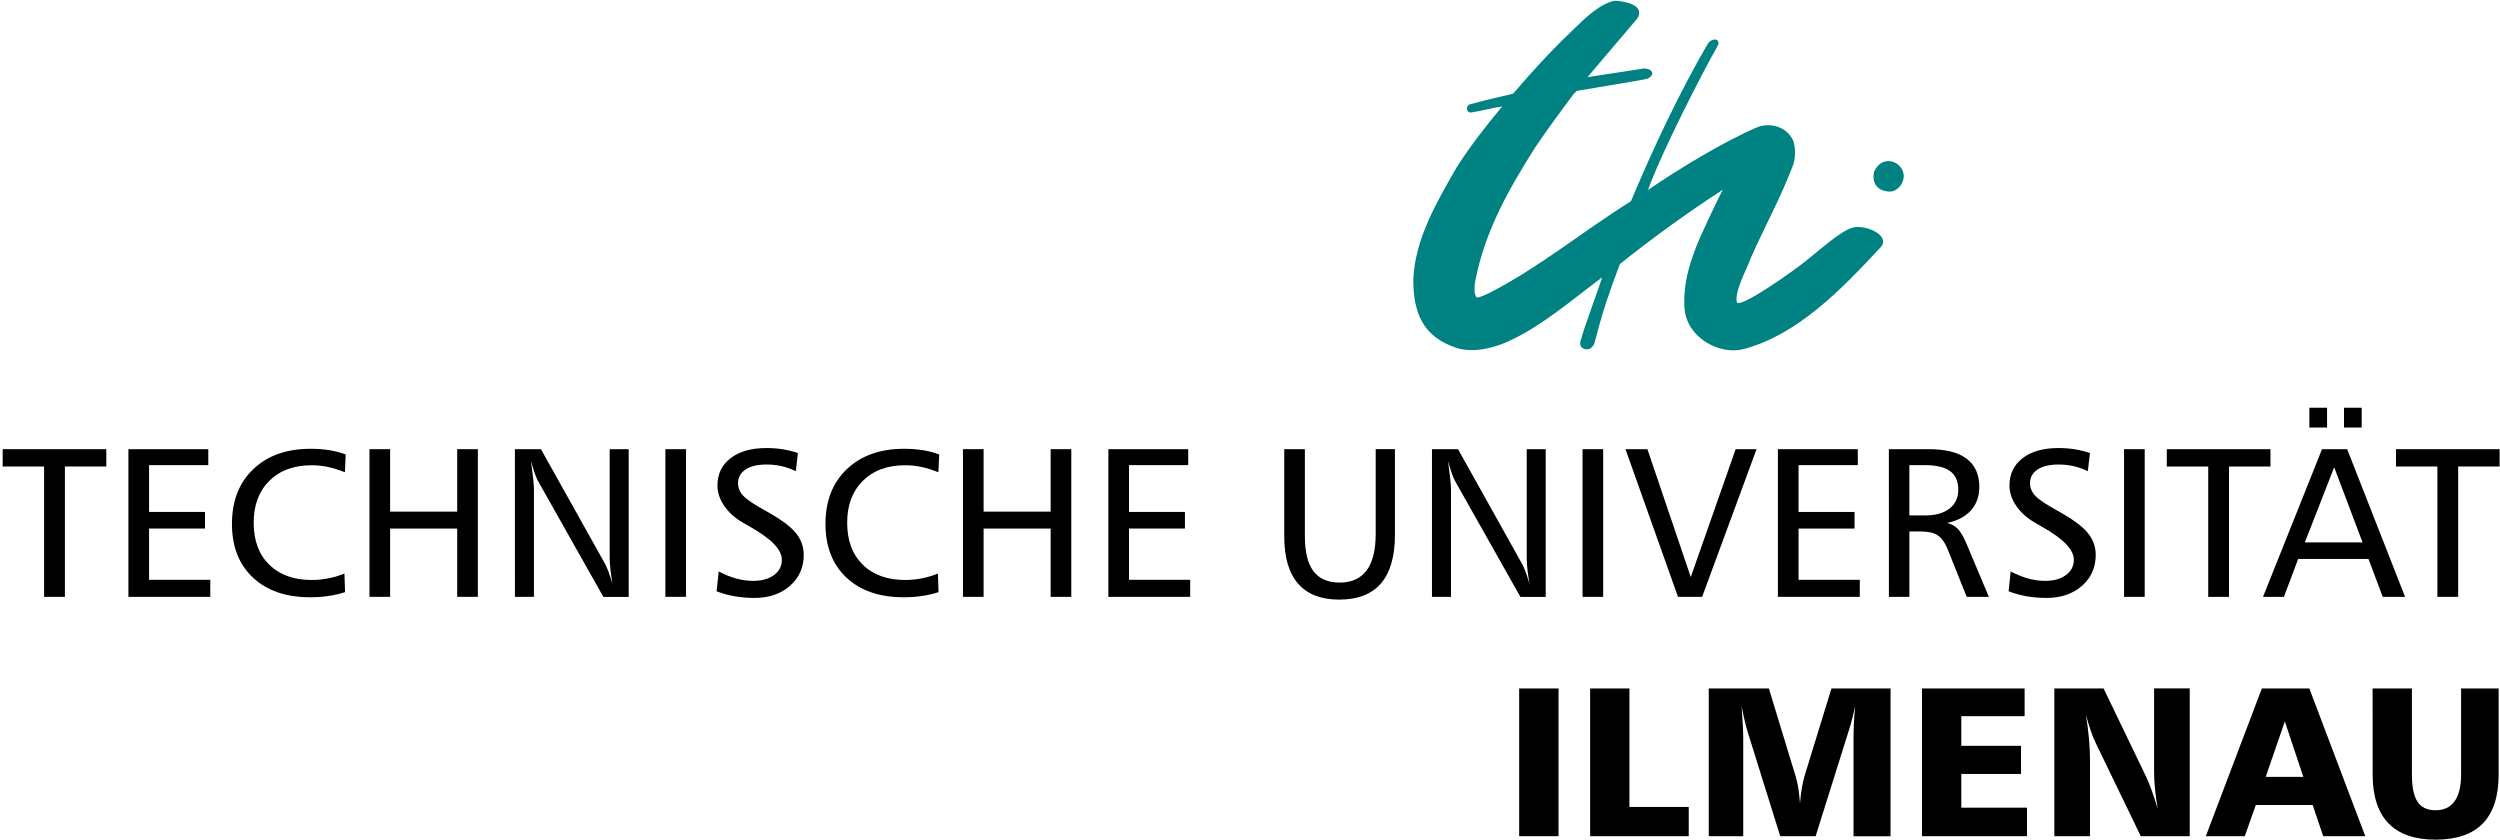 <?xml version="1.0" encoding="UTF-8"?>
<!-- Generator: Adobe Illustrator 26.0.3, SVG Export Plug-In . SVG Version: 6.00 Build 0)  -->
<svg xmlns="http://www.w3.org/2000/svg" xmlns:xlink="http://www.w3.org/1999/xlink" version="1.0" id="Ebene_1" x="0px" y="0px" viewBox="0 0 156.098 52.469" xml:space="preserve">
<g>
	<path fill="#008283" d="M88.245,17.452c0.101-2.543,1.5-4.902,2.727-7.037   c0.844-1.311,1.826-2.58,2.828-3.77c-0.668,0.098-1.174,0.258-1.912,0.373   c-0.329,0.074-0.371-0.365-0.165-0.486c0.901-0.248,1.841-0.475,2.751-0.68   c1.592-1.848,2.586-2.885,3.918-4.158c0.533-0.514,1.507-1.471,2.417-1.645   c0.653,0.018,1.961,0.271,1.409,1.123c-0.948,1.135-1.801,2.102-3.092,3.645   c1.185-0.18,2.371-0.367,3.565-0.547c0.526,0.057,0.655,0.393,0.19,0.639   c-0.325,0.08-0.325,0.08-4.432,0.768C98.386,5.734,98.322,5.8,98.261,5.865   c-0.827,1.105-1.629,2.195-2.402,3.334c-1.686,2.666-3.156,5.252-3.754,8.398   c-0.044,0.256-0.086,0.787,0.1,0.98c0.229,0,0.59-0.197,0.828-0.303   c3.158-1.633,5.75-3.803,8.803-5.711c1.402-3.344,2.996-6.729,4.81-9.857   c0.397-0.445,0.78-0.195,0.621,0.125c-0.998,1.746-3.542,6.725-4.368,9.033   c1.895-1.307,4.734-3.021,6.777-3.9c0.755-0.326,1.822-0.119,2.267,0.771   c0.171,0.348,0.179,1.158,0.022,1.557c-0.805,2.115-1.739,3.766-2.639,5.801   c-0.332,0.879-1,2.051-0.888,2.75c0.089,0.557,3.74-2.074,4.317-2.549   c0.211-0.18,1.629-1.334,1.881-1.504c0.537-0.367,0.936-0.641,1.418-0.617   c0.966,0.051,1.91,0.684,1.367,1.27c-2.519,2.715-5.229,5.48-8.56,6.355   c-1.47,0.391-3.567-0.697-3.684-2.584c-0.101-1.574,0.399-3.08,1.03-4.516   c0.283-0.627,1.02-2.199,1.359-2.848c-2.229,1.449-4.29,2.938-6.423,4.639   c-0.711,1.9-1.048,2.854-1.567,4.871c-0.177,0.703-1.045,0.508-0.895-0.049   c0.266-0.979,1.018-2.949,1.361-3.996c-1.855,1.379-3.756,3.037-5.854,3.998   c-1.118,0.51-2.346,0.711-3.269,0.404   C88.88,21.025,88.245,19.603,88.245,17.452L88.245,17.452z M117.757,11.939   c-0.637-0.121-0.873-0.602-0.74-1.221c0.693-1.492,2.605-0.148,1.531,1.008   C118.326,11.913,118.13,12.009,117.757,11.939L117.757,11.939z"></path>
	<g>
		<path d="M0.167,28.046H6.638v1.082H4.052v8.139H2.753v-8.139H0.167V28.046z"></path>
		<path d="M8.018,28.046h4.987v0.996h-3.698v2.924h3.495v1.037H9.307v3.201h3.823v1.063    H8.018C8.018,37.267,8.018,28.046,8.018,28.046z"></path>
		<path d="M21.585,28.376l-0.051,1.113c-0.354-0.145-0.701-0.256-1.041-0.33    c-0.341-0.072-0.687-0.109-1.037-0.109c-1.106,0-1.986,0.324-2.639,0.971    c-0.65,0.646-0.977,1.52-0.977,2.617c0,1.113,0.324,1.986,0.973,2.621    c0.648,0.637,1.534,0.955,2.654,0.955c0.355,0,0.701-0.035,1.039-0.104    c0.338-0.064,0.672-0.166,1-0.297l0.039,1.16    c-0.32,0.105-0.662,0.184-1.025,0.238c-0.361,0.055-0.749,0.082-1.154,0.082    c-1.512,0-2.701-0.41-3.572-1.23c-0.873-0.816-1.311-1.936-1.311-3.35    c0-1.434,0.443-2.572,1.334-3.42c0.889-0.85,2.084-1.271,3.586-1.271    c0.402,0,0.787,0.029,1.152,0.086C20.921,28.169,21.267,28.255,21.585,28.376z"></path>
		<path d="M23.07,28.046h1.289v3.9h4.188v-3.9h1.289v9.221h-1.289v-4.264h-4.188    v4.264h-1.289V28.046z"></path>
		<path d="M32.15,28.046h1.626l4.013,7.178c0.055,0.104,0.125,0.262,0.205,0.477    c0.079,0.215,0.161,0.467,0.25,0.758c-0.058-0.34-0.101-0.645-0.131-0.912    c-0.029-0.271-0.045-0.504-0.045-0.699v-6.799h1.186v9.221h-1.58l-4.084-7.242    c-0.051-0.086-0.114-0.23-0.188-0.438c-0.072-0.207-0.154-0.475-0.247-0.803    c0.065,0.492,0.112,0.873,0.142,1.143c0.026,0.268,0.041,0.461,0.041,0.578    v6.76h-1.186L32.15,28.046L32.15,28.046z"></path>
		<path d="M41.546,28.046h1.289v9.221h-1.289V28.046z"></path>
		<path d="M49.82,28.288l-0.129,1.133c-0.286-0.141-0.58-0.242-0.88-0.313    c-0.302-0.068-0.617-0.104-0.946-0.104c-0.559,0-0.996,0.104-1.31,0.311    c-0.315,0.207-0.472,0.492-0.472,0.855c0,0.287,0.104,0.545,0.317,0.777    c0.212,0.234,0.67,0.543,1.373,0.93c0.913,0.502,1.542,0.957,1.892,1.369    c0.346,0.41,0.519,0.879,0.519,1.406c0,0.783-0.287,1.426-0.86,1.928    c-0.572,0.504-1.311,0.754-2.211,0.754c-0.438,0-0.854-0.035-1.253-0.105    c-0.397-0.07-0.771-0.174-1.116-0.311l0.131-1.236    c0.381,0.199,0.748,0.348,1.104,0.443s0.702,0.145,1.04,0.145    c0.542,0,0.979-0.121,1.308-0.363s0.492-0.563,0.492-0.961    c0-0.619-0.648-1.297-1.943-2.031c-0.219-0.121-0.383-0.217-0.496-0.285    c-0.493-0.285-0.879-0.635-1.16-1.045s-0.422-0.832-0.422-1.268    c0-0.719,0.272-1.289,0.822-1.709c0.547-0.422,1.293-0.633,2.236-0.633    c0.352,0,0.689,0.025,1.02,0.078C49.201,28.107,49.518,28.183,49.82,28.288z"></path>
		<path d="M58.643,28.376l-0.052,1.113C58.237,29.344,57.889,29.233,57.548,29.159    c-0.338-0.072-0.686-0.109-1.034-0.109c-1.108,0-1.987,0.324-2.638,0.971    c-0.651,0.646-0.979,1.52-0.979,2.617c0,1.113,0.324,1.986,0.975,2.621    c0.647,0.637,1.531,0.955,2.653,0.955c0.354,0,0.7-0.035,1.038-0.104    c0.337-0.064,0.671-0.166,1-0.297l0.039,1.16    c-0.318,0.105-0.662,0.184-1.023,0.238c-0.365,0.055-0.75,0.082-1.156,0.082    c-1.51,0-2.701-0.41-3.573-1.23c-0.872-0.816-1.308-1.936-1.308-3.35    c0-1.434,0.443-2.572,1.334-3.42c0.89-0.85,2.084-1.271,3.586-1.271    c0.4,0,0.787,0.029,1.152,0.086S58.322,28.255,58.643,28.376z"></path>
		<path d="M60.126,28.046h1.289v3.9h4.187v-3.9h1.289v9.221h-1.289v-4.264h-4.187    v4.264h-1.289V28.046z"></path>
		<path d="M69.206,28.046h4.985v0.996h-3.696v2.924h3.492v1.037h-3.492v3.201h3.82    v1.063h-5.109V28.046L69.206,28.046z"></path>
		<path d="M80.187,28.046h1.288V33.476c0,0.986,0.179,1.715,0.536,2.189    c0.359,0.473,0.906,0.711,1.642,0.711c0.741,0,1.304-0.256,1.681-0.764    c0.375-0.51,0.563-1.26,0.563-2.256v-5.312h1.202v5.34    c0,1.35-0.29,2.363-0.869,3.039c-0.583,0.678-1.454,1.016-2.616,1.016    c-1.126,0-1.978-0.33-2.557-0.992s-0.869-1.639-0.869-2.934L80.187,28.046    L80.187,28.046z"></path>
		<path d="M89.41,28.046h1.627l4.01,7.178c0.058,0.104,0.127,0.262,0.207,0.477    s0.16,0.467,0.248,0.758c-0.058-0.34-0.102-0.645-0.131-0.912    c-0.029-0.271-0.045-0.504-0.045-0.699v-6.799h1.186v9.221h-1.58l-4.083-7.242    c-0.052-0.086-0.113-0.23-0.188-0.438c-0.072-0.207-0.156-0.475-0.246-0.803    c0.063,0.492,0.11,0.873,0.141,1.143c0.027,0.268,0.041,0.461,0.041,0.578    v6.76h-1.186v-9.222H89.41z"></path>
		<path d="M98.812,28.046h1.289v9.221h-1.289V28.046z"></path>
		<path d="M101.494,28.046h1.37l2.706,7.986l2.803-7.986h1.305l-3.398,9.221h-1.507    L101.494,28.046z"></path>
		<path d="M111.011,28.046h4.988v0.996h-3.699v2.924h3.496v1.037h-3.496v3.201h3.824    v1.063h-5.113V28.046z"></path>
		<path d="M117.939,28.046h2.484c1.051,0,1.842,0.195,2.371,0.594    c0.525,0.396,0.793,0.986,0.793,1.768c0,0.584-0.174,1.07-0.521,1.457    c-0.347,0.389-0.842,0.65-1.489,0.789c0.276,0.074,0.504,0.199,0.676,0.375    c0.17,0.18,0.351,0.488,0.537,0.93l1.395,3.311h-1.383l-1.211-3.02    c-0.16-0.391-0.36-0.662-0.604-0.824c-0.241-0.16-0.586-0.24-1.03-0.24    h-0.736v4.084h-1.28L117.939,28.046L117.939,28.046z M119.218,29.042v3.141h0.992    c0.645,0,1.147-0.143,1.512-0.426c0.367-0.283,0.552-0.674,0.552-1.172    c0-0.531-0.171-0.922-0.513-1.17c-0.34-0.25-0.868-0.373-1.59-0.373H119.218    L119.218,29.042z"></path>
		<path d="M130.494,28.288l-0.132,1.133c-0.284-0.141-0.577-0.242-0.88-0.313    c-0.301-0.068-0.615-0.104-0.943-0.104c-0.563,0-0.998,0.104-1.313,0.311    c-0.313,0.207-0.473,0.492-0.473,0.855c0,0.287,0.105,0.545,0.32,0.777    c0.211,0.234,0.67,0.543,1.373,0.93c0.911,0.502,1.541,0.957,1.889,1.369    c0.346,0.41,0.52,0.879,0.52,1.406c0,0.783-0.286,1.426-0.859,1.928    c-0.572,0.504-1.313,0.754-2.211,0.754c-0.438,0-0.854-0.035-1.252-0.105    c-0.4-0.07-0.771-0.174-1.117-0.311l0.129-1.236    c0.383,0.199,0.752,0.348,1.104,0.443c0.354,0.096,0.702,0.145,1.04,0.145    c0.54,0,0.979-0.121,1.307-0.363c0.33-0.242,0.492-0.563,0.492-0.961    c0-0.619-0.646-1.297-1.945-2.031c-0.215-0.121-0.379-0.217-0.492-0.285    c-0.493-0.285-0.881-0.635-1.161-1.045s-0.421-0.832-0.421-1.268    c0-0.719,0.275-1.289,0.82-1.709c0.547-0.422,1.293-0.633,2.236-0.633    c0.354,0,0.691,0.025,1.021,0.078C129.874,28.107,130.19,28.183,130.494,28.288z"></path>
		<path d="M132.624,28.046h1.289v9.221h-1.289V28.046z"></path>
		<path d="M135.294,28.046h6.472v1.082h-2.587v8.139h-1.299v-8.139h-2.586V28.046z"></path>
		<path d="M144.986,28.046h1.569l3.616,9.221h-1.396l-0.889-2.369h-4.389l-0.891,2.369    h-1.305L144.986,28.046z M145.745,29.175l-1.832,4.691h3.603L145.745,29.175z     M144.194,25.46h1.106v1.236h-1.106V25.46z M146.357,25.46h1.105v1.236h-1.105    V25.46z"></path>
		<path d="M149.603,28.046h6.47v1.082h-2.587v8.139h-1.298v-8.139h-2.585v-1.082    H149.603z"></path>
	</g>
	<g>
		<path d="M94.856,42.988h2.457v9.223h-2.457V42.988z"></path>
		<path d="M99.287,42.988h2.453v7.396h3.703v1.826h-6.156    C99.287,52.21,99.287,42.988,99.287,42.988z"></path>
		<path d="M106.699,42.988h3.748l1.688,5.541c0.064,0.223,0.119,0.471,0.16,0.742    c0.041,0.275,0.07,0.57,0.095,0.887c0.028-0.342,0.067-0.654,0.114-0.943    c0.049-0.287,0.104-0.531,0.162-0.734l1.688-5.492h3.69v9.225h-2.311V46.021    c0-0.293,0.01-0.598,0.025-0.914c0.017-0.316,0.043-0.654,0.078-1.012    c-0.063,0.273-0.123,0.541-0.188,0.793c-0.063,0.254-0.133,0.492-0.207,0.717    l-2.075,6.607h-2.209l-2.029-6.496c-0.068-0.227-0.135-0.477-0.199-0.75    c-0.067-0.275-0.127-0.566-0.184-0.873c0.028,0.436,0.057,0.83,0.074,1.178    c0.02,0.348,0.027,0.611,0.027,0.787v6.154h-2.152v-9.223h0.005V42.988z"></path>
		<path d="M120.007,42.988h6.408v1.729h-3.953v1.852h3.729v1.756h-3.729v2.105h4.102    v1.781h-6.557V42.988z"></path>
		<path d="M128.278,42.988h3.069l2.664,5.529c0.092,0.188,0.197,0.443,0.318,0.775    c0.121,0.33,0.256,0.734,0.4,1.215c-0.078-0.453-0.137-0.871-0.173-1.25    c-0.036-0.381-0.056-0.73-0.056-1.047v-5.225h2.225v9.225h-3.057l-2.771-5.732    c-0.13-0.264-0.249-0.549-0.355-0.859c-0.108-0.309-0.207-0.645-0.297-1.008    c0.086,0.549,0.148,1.057,0.189,1.518c0.04,0.459,0.063,0.865,0.063,1.217    v4.867h-2.225v-9.225C128.272,42.988,128.278,42.988,128.278,42.988z"></path>
		<path d="M141.227,42.988h2.967l3.492,9.223h-2.627l-0.657-1.947h-3.552l-0.688,1.947    h-2.433L141.227,42.988z M142.663,45.046l-1.195,3.461h2.35L142.663,45.046z"></path>
		<path d="M148.143,42.988h2.455v5.371c0,0.787,0.116,1.355,0.353,1.705    c0.231,0.354,0.606,0.527,1.122,0.527c0.528,0,0.929-0.189,1.194-0.566    c0.27-0.375,0.402-0.932,0.402-1.666V42.988h2.344v5.371    c0,1.355-0.327,2.373-0.983,3.051c-0.653,0.678-1.64,1.018-2.954,1.018    c-1.304,0-2.283-0.342-2.941-1.021c-0.659-0.682-0.989-1.695-0.989-3.045    L148.143,42.988L148.143,42.988z"></path>
	</g>
</g>
</svg>
